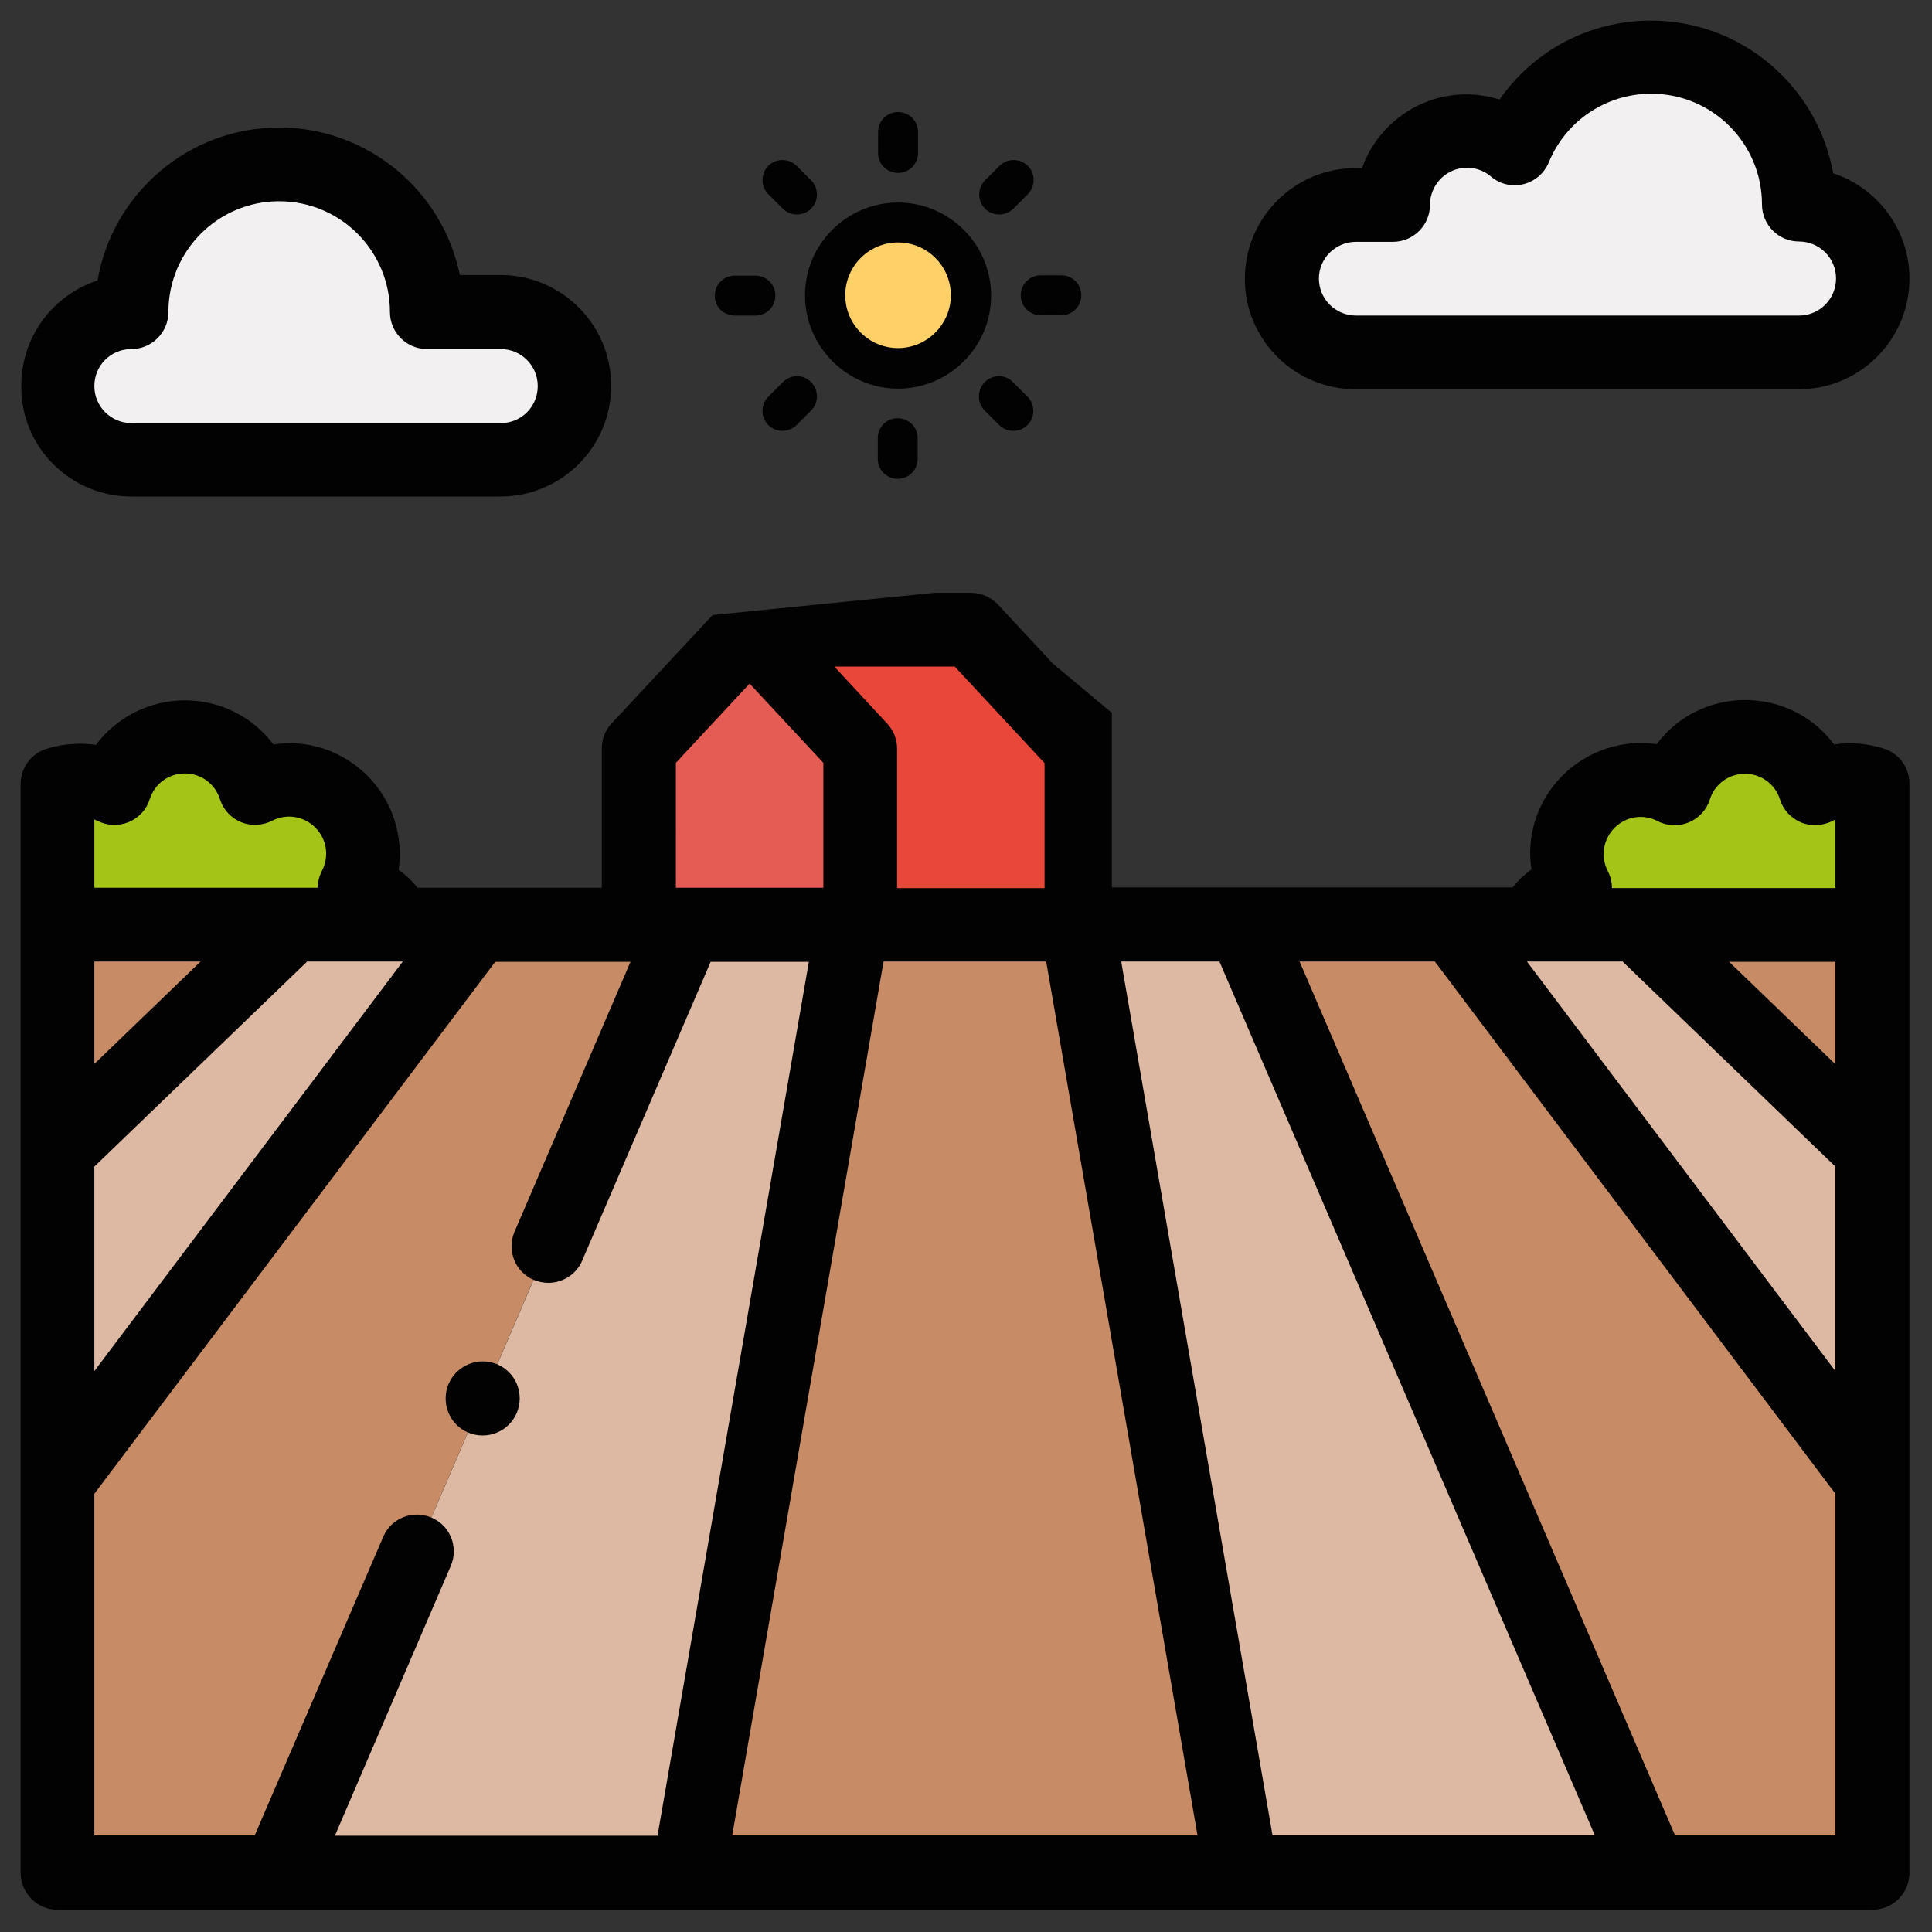 <?xml version="1.0" encoding="utf-8"?>
<!-- Generator: Adobe Illustrator 25.2.1, SVG Export Plug-In . SVG Version: 6.00 Build 0)  -->
<svg version="1.1" id="Livello_1" xmlns="http://www.w3.org/2000/svg" xmlns:xlink="http://www.w3.org/1999/xlink" x="0px" y="0px"
	 width="600px" height="600px" viewBox="0 0 600 600" style="enable-background:new 0 0 600 600;" xml:space="preserve">
<rect x="0" y="0" width="600" height="600" fill="#333333" stroke="none"/>
<style type="text/css">
	.Ombra_x0020_esterna{fill:none;}
	.Angoli_x0020_arrotondati_x0020_2_x0020_pt{fill:#FFFFFF;stroke:#000000;stroke-miterlimit:10;}
	.Riflessione_x0020_X_x0020_dinamica{fill:none;}
	.Smusso_x0020_morbido{fill:url(#SVGID_1_);}
	.Crepuscolo{fill:#FFFFFF;}
	.Fogliame_GS{fill:#FFDD00;}
	.Pompadour_GS{fill-rule:evenodd;clip-rule:evenodd;fill:#51AEE2;}
	.st0{fill-rule:evenodd;clip-rule:evenodd;fill:#C78B66;}
	.st1{fill-rule:evenodd;clip-rule:evenodd;fill:#DDB9A3;}
	.st2{fill-rule:evenodd;clip-rule:evenodd;fill:#A4C417;}
	.st3{fill-rule:evenodd;clip-rule:evenodd;fill:#E55C54;}
	.st4{fill-rule:evenodd;clip-rule:evenodd;fill:#E94739;}
	.st5{fill-rule:evenodd;clip-rule:evenodd;fill:#FFF3DC;}
	.st6{fill-rule:evenodd;clip-rule:evenodd;fill:#F3F0F1;}
	.st7{fill:#020203;}
	.st8{fill:#FDD068;}
</style>
<linearGradient id="SVGID_1_" gradientUnits="userSpaceOnUse" x1="0" y1="0" x2="0.707" y2="0.707">
	<stop  offset="0" style="stop-color:#E6E6EB"/>
	<stop  offset="0.174" style="stop-color:#E2E2E6"/>
	<stop  offset="0.352" style="stop-color:#D5D4D8"/>
	<stop  offset="0.532" style="stop-color:#C0BFC2"/>
	<stop  offset="0.714" style="stop-color:#A4A2A4"/>
	<stop  offset="0.895" style="stop-color:#828282"/>
	<stop  offset="1" style="stop-color:#6B6E6E"/>
</linearGradient>
<g>
	<g>
		<g>
			<g>
				<path class="st0" d="M90.7,287.2H17.8v70.2L90.7,287.2z"/>
				<path class="st1" d="M90.7,287.2l-72.9,70.2V460L148,287.2L90.7,287.2z"/>
				<path class="st0" d="M264.8,287.2l-51,294.3h171.8l-51-294.3H264.8z"/>
				<path class="st1" d="M334.5,287.2l51,294.3h127.2L386.2,287.2H334.5z"/>
				<path class="st0" d="M386.2,287.2l126.5,294.3h68.8V460L451.3,287.2L386.2,287.2z"/>
				<path class="st1" d="M451.3,287.2L581.5,460V357.4l-72.9-70.2H451.3z"/>
				<path class="st0" d="M508.6,287.2l72.9,70.2v-70.2H508.6z"/>
				<path class="st1" d="M213.8,581.4l51-294.3h-51.6L86.6,581.4H213.8z"/>
				<path class="st0" d="M86.6,581.4l126.5-294.3h-1.7h-45.8H148L17.8,460v121.4H86.6z"/>
			</g>
			<path class="st2" d="M123.6,287.2c-2.8-5.4-7.6-9.6-13.5-11.5c4.5-8.6,3.1-19.5-4.1-26.8c-7.2-7.2-18.1-8.6-26.8-4.1
				c-2.9-9.3-11.6-16-21.8-16s-18.9,6.7-21.8,16c-5.5-2.9-11.9-3.3-17.7-1.4v43.8L123.6,287.2z"/>
			<path class="st3" d="M198.4,232.4v54.7h68.7v-54.7l-34.4-36.9L198.4,232.4z"/>
			<path class="st4" d="M267.1,232.4v54.7h68.7v-54.7l-34.4-36.9h-68.7L267.1,232.4z"/>
			<path class="st5" d="M339.2,197.5"/>
			<path class="st2" d="M493.3,249c-7.2,7.2-8.6,18.1-4.1,26.8c-5.9,1.9-10.7,6-13.5,11.5h105.8v-43.8c-5.8-1.9-12.2-1.4-17.7,1.4
				c-2.9-9.3-11.6-16-21.8-16c-10.2,0-18.9,6.7-21.8,16C511.5,240.3,500.6,241.7,493.3,249L493.3,249z"/>
			<g>
				<path class="st6" d="M421.1,109.5h137.5c12.6,0,22.9-10.3,22.9-22.9s-10.3-22.9-22.9-22.9c0-25.3-20.5-45.8-45.8-45.8
					c-19.1,0-35.5,11.7-42.4,28.4c-4-3.4-9.2-5.5-14.9-5.5c-12.7,0-22.9,10.3-22.9,22.9h-11.5c-12.6,0-22.9,10.3-22.9,22.9
					S408.5,109.5,421.1,109.5z"/>
				<path class="st6" d="M178.2,119.8c0-12.6-10.3-22.9-22.9-22.9h-22.9c0-25.3-20.5-45.8-45.8-45.8S40.8,71.6,40.8,96.9
					c-12.6,0-22.9,10.3-22.9,22.9s10.3,22.9,22.9,22.9h114.6C167.9,142.7,178.2,132.4,178.2,119.8z"/>
			</g>
		</g>
		<g>
			<path class="st7" d="M40.8,154.2h114.6c19,0,34.4-15.4,34.4-34.4s-15.4-34.4-34.4-34.4h-12.6c-5.3-26.1-28.5-45.8-56.1-45.8
				c-28.3,0-51.8,20.6-56.4,47.5c-13.8,4.5-23.7,17.4-23.7,32.7C6.4,138.8,21.8,154.2,40.8,154.2L40.8,154.2z M40.8,108.4
				c6.3,0,11.5-5.1,11.5-11.5c0-19,15.4-34.4,34.4-34.4s34.4,15.4,34.4,34.4c0,6.3,5.1,11.5,11.5,11.5h22.9
				c6.3,0,11.5,5.1,11.5,11.5s-5.1,11.5-11.5,11.5H40.8c-6.3,0-11.5-5.1-11.5-11.5S34.4,108.4,40.8,108.4z"/>
			<path class="st7" d="M421.1,120.9h137.5c19,0,34.4-15.4,34.4-34.4c0-15.2-10-28.2-23.7-32.7C564.5,26.9,541,6.4,512.7,6.4
				c-19.1,0-36.4,9.3-47,24.5c-3.3-1-6.8-1.6-10.3-1.6c-14.9,0-27.7,9.6-32.4,22.9h-2c-19,0-34.4,15.4-34.4,34.4
				S402.1,120.9,421.1,120.9L421.1,120.9z M421.1,75.1h11.5c6.3,0,11.5-5.1,11.5-11.5c0-6.3,5.1-11.5,11.5-11.5c3.5,0,6,1.5,7.4,2.7
				c2.8,2.4,6.6,3.3,10.1,2.4c3.6-0.9,6.5-3.4,7.9-6.8c5.3-12.9,17.8-21.3,31.8-21.3c19,0,34.4,15.4,34.4,34.4
				c0,6.3,5.1,11.5,11.5,11.5c6.3,0,11.5,5.1,11.5,11.5c0,6.3-5.1,11.5-11.5,11.5H421.1c-6.3,0-11.5-5.1-11.5-11.5
				C409.6,80.2,414.8,75.1,421.1,75.1z"/>
			<path class="st7" d="M221.3,191L190,224.6c-2,2.1-3.1,4.9-3.1,7.8v43.3h-57.2c-1.7-2.1-3.7-4-5.9-5.6c1.5-10.5-1.9-21.4-9.7-29.2
				c-7.9-7.9-18.7-11.3-29.2-9.7c-6.3-8.5-16.4-13.7-27.5-13.7c-11.1,0-21.2,5.3-27.6,13.8c-5.2-0.7-10.5-0.3-15.5,1.3
				c-4.7,1.5-7.9,5.9-7.9,10.9v338.1c0,6.3,5.1,11.5,11.5,11.5h563.6c6.3,0,11.5-5.1,11.5-11.5V243.4c0-5-3.2-9.4-7.9-10.9l0,0
				c-5-1.6-10.4-2.1-15.5-1.3c-6.3-8.5-16.4-13.8-27.6-13.8c-11.1,0-21.2,5.2-27.5,13.7c-10.5-1.5-21.3,1.9-29.2,9.7
				c-7.9,7.9-11.3,18.7-9.7,29.2c-2.2,1.6-4.2,3.5-5.9,5.6h-58.2l-66.2,0v-54.2L326.9,206l-17-18.3c-2.2-2.3-5.2-3.6-8.4-3.6h-11.3
				 M267.3,184.1h-23.1 M327.8,196.3 M570,330.5l-33-31.8h33V330.5z M501.4,257.1c3.6-3.6,8.9-4.4,13.4-2.1c3,1.6,6.5,1.7,9.7,0.4
				c3.1-1.3,5.5-3.9,6.5-7.1c1.5-4.8,5.9-8,10.9-8c5,0,9.4,3.2,10.9,8c1,3.2,3.4,5.8,6.5,7.1c3.1,1.3,6.7,1.1,9.7-0.4
				c0.3-0.2,0.6-0.3,1-0.4v21.2h-69.4c0-1.8-0.4-3.6-1.3-5.3C497,266,497.9,260.6,501.4,257.1L501.4,257.1z M475.9,298.6h28
				l66.1,63.7v63.5l-95.8-127.2h1.2C475.6,298.6,475.8,298.6,475.9,298.6L475.9,298.6z M395.2,570l-47-271.4h30.5L495.3,570H395.2z
				 M324.9,298.6l47,271.4H227.4l47-271.4H324.9z M296.5,207l27.9,30v38.8h-45.8v-43.3c0-2.9-1.1-5.7-3.1-7.8L259.1,207H296.5z
				 M209.9,236.9l22.9-24.6l22.9,24.6v38.8h-45.8V236.9z M123.4,298.6c0.2,0,0.3,0,0.5,0h1.2L29.3,425.8v-63.5l66.1-63.7
				L123.4,298.6L123.4,298.6z M29.3,254.5c0.3,0.1,0.6,0.3,1,0.4c3,1.6,6.5,1.7,9.7,0.4c3.1-1.3,5.5-3.9,6.5-7.1
				c1.5-4.8,5.9-8,10.9-8c5,0,9.4,3.2,10.9,8c1,3.2,3.4,5.8,6.5,7.1c3.1,1.3,6.7,1.1,9.7-0.4c4.4-2.3,9.8-1.5,13.4,2.1
				c3.6,3.6,4.4,8.9,2.1,13.4c-0.9,1.7-1.3,3.5-1.3,5.3H29.3L29.3,254.5z M62.3,298.6l-33,31.8v-31.8L62.3,298.6L62.3,298.6z
				 M29.3,463.9l124.5-165.2h42l-36,83.8c-2.5,5.8,0.2,12.6,6,15c1.5,0.6,3,0.9,4.5,0.9c4.4,0,8.7-2.6,10.5-6.9l39.9-92.8h30.5
				l-47,271.4H104l36-83.8c2.5-5.8-0.2-12.6-6-15c-5.8-2.5-12.6,0.2-15,6L79.1,570H29.3L29.3,463.9z M520.2,570L403.6,298.6h42
				L570,463.9V570H520.2z"/>
			<path class="st7" d="M149.9,445.8c6.3,0,11.5-5.1,11.5-11.5s-5.1-11.5-11.5-11.5h0c-6.3,0-11.5,5.1-11.5,11.5
				S143.5,445.8,149.9,445.8z"/>
		</g>
	</g>
	<g>
		<g>
			<circle class="st8" cx="278.9" cy="91.7" r="22.7"/>
		</g>
	</g>
	<path class="st7" d="M278.9,53.7c3.5,0,6.2-2.8,6.2-6.2V41c0-3.5-2.8-6.2-6.2-6.2c-3.5,0-6.2,2.8-6.2,6.2v6.4
		C272.6,50.9,275.4,53.7,278.9,53.7z"/>
	<path class="st7" d="M272.6,136.1v6.4c0,3.5,2.8,6.2,6.2,6.2c3.5,0,6.2-2.8,6.2-6.2v-6.4c0-3.5-2.8-6.2-6.2-6.2
		C275.4,129.8,272.6,132.6,272.6,136.1z"/>
	<path class="st7" d="M310.3,66.6c1.6,0,3.2-0.6,4.4-1.8l4.5-4.5c2.4-2.4,2.4-6.4,0-8.8c-2.4-2.4-6.4-2.4-8.8,0l-4.5,4.5
		c-2.4,2.4-2.4,6.4,0,8.8C307.1,66,308.7,66.6,310.3,66.6L310.3,66.6z"/>
	<path class="st7" d="M243.1,118.7l-4.5,4.5c-2.4,2.4-2.4,6.4,0,8.8c1.2,1.2,2.8,1.8,4.4,1.8s3.2-0.6,4.4-1.8l4.5-4.5
		c2.4-2.4,2.4-6.4,0-8.8C249.5,116.2,245.6,116.2,243.1,118.7z"/>
	<path class="st7" d="M317,91.7c0,3.5,2.8,6.2,6.2,6.2h6.4c3.5,0,6.2-2.8,6.2-6.2c0-3.5-2.8-6.2-6.2-6.2h-6.4
		C319.8,85.5,317,88.3,317,91.7z"/>
	<path class="st7" d="M228.2,98h6.4c3.5,0,6.2-2.8,6.2-6.2c0-3.5-2.8-6.2-6.2-6.2h-6.4c-3.5,0-6.2,2.8-6.2,6.2
		C221.9,95.2,224.7,98,228.2,98z"/>
	<path class="st7" d="M305.8,118.7c-2.4,2.4-2.4,6.4,0,8.8l4.5,4.5c1.2,1.2,2.8,1.8,4.4,1.8s3.2-0.6,4.4-1.8c2.4-2.4,2.4-6.4,0-8.8
		l-4.5-4.5C312.2,116.2,308.3,116.2,305.8,118.7L305.8,118.7z"/>
	<path class="st7" d="M243.1,64.8c1.2,1.2,2.8,1.8,4.4,1.8s3.2-0.6,4.4-1.8c2.4-2.4,2.4-6.4,0-8.8l-4.5-4.5c-2.4-2.4-6.4-2.4-8.8,0
		c-2.4,2.4-2.4,6.4,0,8.8L243.1,64.8z"/>
	<path class="st7" d="M278.9,120.7c15.9,0,28.9-13,28.9-28.9s-13-28.9-28.9-28.9S250,75.8,250,91.7S263,120.7,278.9,120.7z
		 M278.9,75.3c9.1,0,16.4,7.4,16.4,16.4s-7.4,16.4-16.4,16.4c-9.1,0-16.4-7.4-16.4-16.4S269.8,75.3,278.9,75.3z"/>
</g>
</svg>
